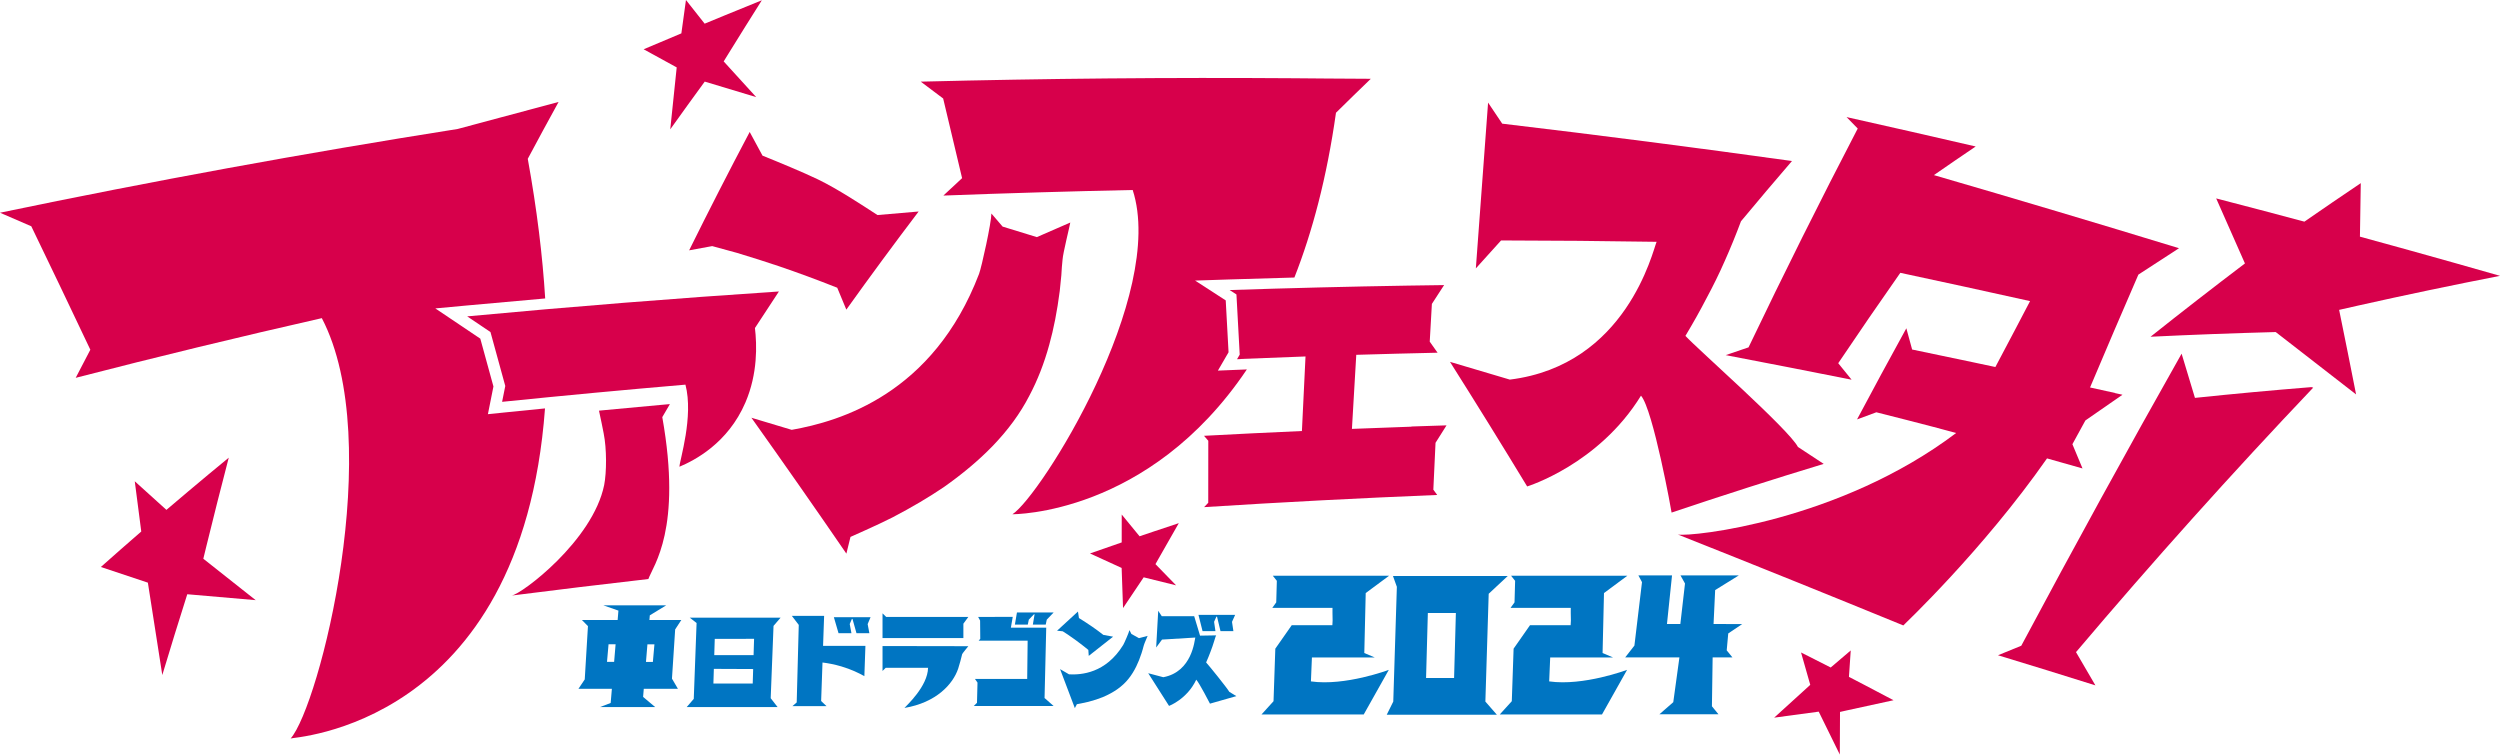 <?xml version="1.0" encoding="UTF-8"?><svg id="_レイヤー_2" xmlns="http://www.w3.org/2000/svg" viewBox="0 0 681.661 205.741"><g id="_レイヤー_2-2"><path d="M282.715,64.654c-3.105-.957-6.216-1.913-9.336-2.868-1.019-1.189-2.038-2.378-3.06-3.569,0,2.492-2.663,14.589-3.362,16.452-12.529,32.766-37.912,40.204-51.087,42.534-3.65-1.1-7.311-2.199-10.989-3.3,8.879,12.473,17.508,24.823,25.897,37.052.373-1.52.744-3.039,1.119-4.56,1.444-.646,2.82-1.261,4.103-1.841,2.611-1.17,5.065-2.328,7.354-3.476,5.218-2.719,9.908-5.489,14.065-8.31,5.06-3.571,9.453-7.259,13.16-11.075,4.257-4.404,7.62-8.986,10.073-13.771,2.233-4.201,4.052-8.84,5.443-13.921,1.206-4.31,2.163-9.197,2.862-14.668.139-1.294.284-2.726.434-4.286.048-.743.094-1.485.143-2.23.065-.679.127-1.358.19-2.037.104-1.757,1.998-9.288,2.108-10.104-3.049,1.316-6.089,2.641-9.121,3.978Z" style="fill:#d7004b;"/><path d="M578.716,107.63c-.689-.153-1.378-.306-2.068-.458.016-.008.03-.013.048-.022-2.271-.501-4.542-1-6.816-1.499,4.348-10.299,8.741-20.556,13.179-30.775,3.678-2.419,7.371-4.818,11.079-7.197-21.909-6.704-44.188-13.352-66.835-19.934,3.782-2.623,7.58-5.225,11.397-7.805-11.658-2.702-23.396-5.375-35.211-8.015,1.018,1.044,2.032,2.082,3.045,3.122-10.217,19.641-20.141,39.533-29.773,59.667-2.081.7-4.159,1.405-6.231,2.115,11.522,2.203,22.966,4.439,34.333,6.704-1.211-1.497-2.426-2.998-3.645-4.501,5.569-8.282,11.212-16.497,16.93-24.643,11.875,2.538,23.667,5.108,35.376,7.713-2.019,3.885-5.67,10.833-9.457,17.97-2.076-.442-4.156-.884-6.24-1.324-5.467-1.158-10.954-2.305-16.459-3.448-.523-1.926-1.046-3.856-1.577-5.789-4.535,8.237-9.017,16.518-13.444,24.85,1.752-.653,3.506-1.301,5.26-1.947.011-.002,15.24,3.831,21.761,5.65-31.802,24.041-71.992,28.336-75.865,27.689,21.003,8.332,41.484,16.596,61.459,24.782-.028-.026,21.617-20.403,39.185-45.546,5.779,1.631,9.678,2.738,9.678,2.738-.913-2.197-1.831-4.403-2.758-6.609,1.178-2.161,2.357-4.321,3.541-6.476,3.357-2.355,6.728-4.692,10.111-7.01Z" style="fill:#d7004b;"/><path d="M643.08,83.296c12.649-2.837,25.51-5.53,38.581-8.083-8.361-2.396-16.654-4.733-24.876-7.019-4.458-1.238-8.896-2.461-13.315-3.667.089-4.867.166-9.73.23-14.59-5.158,3.474-10.282,6.972-15.373,10.498-8.083-2.165-16.102-4.273-24.053-6.333,2.629,5.902,5.247,11.81,7.84,17.73-8.68,6.58-17.262,13.244-25.742,19.986,11.22-.542,22.596-.97,34.135-1.28,7.277,5.623,14.578,11.298,21.913,17.012-1.512-7.693-3.05-15.379-4.623-23.057,1.757-.4,3.522-.801,5.283-1.196Z" style="fill:#d7004b;"/><path d="M598.485,108.49c-1.205-4.022-2.415-8.041-3.637-12.056-14.749,26.114-29.318,52.656-43.718,79.637-2.123.86-4.241,1.727-6.35,2.594,8.767,2.658,17.62,5.394,26.565,8.214-1.76-3.026-3.523-6.048-5.291-9.068,20.926-24.721,42.479-48.749,64.677-72.114-.165-.049-.332-.095-.496-.143-10.741.864-21.323,1.844-31.75,2.935Z" style="fill:#d7004b;"/><path d="M332.078,101.052l2.906-5.002c-.253-4.708-.509-9.42-.77-14.141l-8.353-5.408,9.355-.306c5.89-.194,11.803-.365,17.719-.523,4.887-12.431,8.847-27.245,11.34-44.932,3.147-3.104,6.31-6.19,9.495-9.257-4.015-.032-8.029-.059-12.046-.073-3.007-.03-6.014-.054-9.022-.076-33.711-.24-67.599.069-101.644.928,2.041,1.534,4.081,3.065,6.11,4.593,1.744,7.257,3.465,14.498,5.161,21.721-1.71,1.579-3.41,3.161-5.108,4.748,17.246-.652,34.455-1.159,51.624-1.52,9.288,28.629-25.026,83.375-32.799,88.425.185-.061,37.139.362,63.93-39.501l-7.898.324Z" style="fill:#d7004b;"/><path d="M390.424,82.867c.796-1.234,1.596-2.468,2.396-3.698.312-.478.625-.958.936-1.436-3.273.042-6.548.089-9.823.142-16.185.268-32.408.67-48.658,1.212.619.403,1.24.805,1.86,1.205.302,5.473.6,10.94.89,16.399-.243.42-.489.839-.733,1.258.322-.013.643-.026.962-.038.002-.011.003-.023.003-.032,5.908-.248,11.811-.475,17.71-.683-.327,6.776-.654,13.553-.982,20.329-8.891.39-17.789.827-26.698,1.304.391.452.781.901,1.172,1.355-.004,5.639-.01,11.275-.016,16.911-.377.394-.753.787-1.131,1.183,21.237-1.353,42.431-2.458,63.566-3.321-.352-.479-.706-.958-1.059-1.438.2-4.26.398-8.518.598-12.781.88-1.398,1.76-2.796,2.645-4.19.106-.173.216-.345.323-.517.011-.016.023-.033.034-.05-3.187.098-6.372.201-9.558.311.019.016.039.032.059.045-5.427.187-10.861.388-16.296.607.394-6.729.787-13.462,1.182-20.196,7.396-.219,14.786-.413,22.169-.576-.711-1.003-1.421-2.009-2.135-3.015.195-3.43.388-6.859.585-10.289Z" style="fill:#d7004b;"/><path d="M137.201,112.505l-4.168.428.774-3.874c.246-1.229.49-2.456.735-3.684-1.184-4.339-2.38-8.684-3.58-13.036-1.808-1.217-3.619-2.437-5.436-3.656l-6.83-4.587,8.405-.783c7.17-.668,14.359-1.313,21.553-1.934-.713-11.548-2.235-24.191-4.75-38.076,2.77-5.193,5.57-10.362,8.404-15.505-5.286,1.391-10.561,2.801-15.829,4.235-3.897,1.033-7.791,2.076-11.677,3.131C83.045,41.76,41.426,49.376,0,58.002c2.85,1.234,5.693,2.466,8.531,3.694,5.448,11.272,10.815,22.49,16.101,33.661-1.339,2.548-2.67,5.103-3.992,7.662,22.275-5.749,44.648-11.172,67.113-16.271,17.686,33.916-.745,105.8-8.505,114.612-.147-.355,62.892-2.691,69.356-90-3.807.375-7.61.756-11.403,1.144Z" style="fill:#d7004b;"/><path d="M127.383,86.263c2.125,1.429,4.24,2.854,6.352,4.279,1.352,4.907,2.699,9.808,4.035,14.7-.29,1.44-.579,2.88-.865,4.322,16.687-1.699,33.352-3.263,49.991-4.684,2.279,8.708-1.594,20.659-1.637,22.381,3.971-1.67,13.186-6.304,18.005-17.552,3.362-7.862,3.122-15.684,2.58-20.269,2.164-3.334,4.343-6.655,6.536-9.964-28.248,1.865-56.585,4.127-84.997,6.787Z" style="fill:#d7004b;"/><path d="M164.973,111.816c-.551.051-1.101.104-1.651.156.497,2.142,1.01,4.89,1.28,6.2.847,4.21.816,10.599.134,14.078-3.073,15.156-22.485,29.735-25.23,30.136,12.439-1.584,24.868-3.085,37.282-4.507,1.336-3.737,9.252-13.529,3.794-44.141.692-1.186,1.383-2.371,2.076-3.553-.902.08-1.808.161-2.714.241-4.988.449-9.978.912-14.971,1.39Z" style="fill:#d7004b;"/><path d="M447.439,107.883c3.308,3.785,8.398,31.907,8.343,31.879,13.717-4.622,27.545-9.049,41.476-13.278-2.333-1.538-4.675-3.077-7.028-4.621-2.453-4.774-27.556-26.851-30.677-30.281,2.124-3.541,4.013-6.901,5.658-10.091,1.876-3.465,3.563-6.9,5.056-10.309,1.553-3.465,3.026-7.085,4.436-10.851,4.59-5.52,9.225-10.993,13.902-16.427-26.067-3.638-52.401-7.035-79.004-10.188-1.277-1.911-2.562-3.826-3.852-5.741-1.106,15.083-2.218,30.15-3.337,45.203,2.283-2.551,4.576-5.09,6.88-7.619,14.165.021,28.301.146,42.405.374-1.058,2.48-8.157,33.624-40.017,37.57-5.417-1.614-10.854-3.23-16.32-4.843,7.234,11.447,14.25,22.771,21.044,33.975.008-.01,19.486-5.971,31.035-24.753Z" style="fill:#d7004b;"/><path d="M194.194,67.103c2.367.639,4.626,1.255,6.76,1.849,4.023,1.21,7.824,2.421,11.404,3.626,5.082,1.724,10.406,3.694,15.926,5.875.831,1.993,1.657,3.983,2.48,5.971,6.448-9.015,13.022-17.936,19.716-26.755-3.74.313-7.478.635-11.219.967-4.483-2.902-10.87-7.124-16.206-9.704-4.016-1.943-11.181-4.904-15.146-6.493-1.16-2.148-2.325-4.299-3.494-6.456-5.638,10.667-11.143,21.426-16.513,32.276,2.097-.389,4.195-.774,6.291-1.156Z" style="fill:#d7004b;"/><path d="M207.724.075c-3.368,1.36-6.727,2.731-10.086,4.109-1.837.754-3.672,1.511-5.504,2.272-1.69-2.152-3.391-4.303-5.096-6.457-.419,3.031-.84,6.065-1.253,9.1-3.437,1.438-6.866,2.883-10.286,4.335,3.012,1.65,6.015,3.298,9.013,4.944-.595,5.625-1.183,11.255-1.756,16.888,3.108-4.356,6.245-8.697,9.4-13.018,4.693,1.408,9.37,2.818,14.032,4.229-2.939-3.237-5.897-6.482-8.865-9.733.423-.688.849-1.374,1.271-2.061,3.018-4.887,6.062-9.758,9.129-14.608Z" style="fill:#d7004b;"/><path d="M321.414,142.643c-2.168.717-4.412,1.463-6.726,2.242-1.296.44-2.621.886-3.969,1.341-1.52-1.855-3.143-3.832-4.863-5.93-.004,2.63-.013,5.158-.01,7.604-2.784.957-5.656,1.961-8.642,3.009,3.093,1.413,5.967,2.729,8.626,3.948.134,3.877.257,7.519.382,10.942,1.849-2.781,3.722-5.581,5.628-8.386,3.196.789,6.131,1.518,8.84,2.191-1.729-1.778-3.596-3.697-5.626-5.785.253-.448.502-.896.758-1.348,1.822-3.239,3.692-6.515,5.602-9.828Z" style="fill:#d7004b;"/><path d="M516.293,190.928c-2.615-1.387-5.234-2.769-7.85-4.133-1.435-.748-2.867-1.492-4.302-2.235.166-2.397.326-4.797.488-7.207-1.818,1.548-3.64,3.099-5.461,4.649-2.693-1.377-5.39-2.74-8.089-4.095.841,2.95,1.682,5.891,2.515,8.826-3.283,2.984-6.562,5.965-9.843,8.948,4.048-.571,8.097-1.12,12.148-1.645,1.921,3.909,3.834,7.809,5.749,11.704.019-3.857.04-7.729.057-11.622.599-.133,1.195-.267,1.794-.405,4.265-.949,8.53-1.879,12.794-2.787Z" style="fill:#d7004b;"/><path d="M62.373,124.792c-3.696,3.036-7.371,6.093-11.023,9.17-1.998,1.68-3.991,3.368-5.974,5.061-2.862-2.592-5.736-5.19-8.63-7.795.59,4.564,1.18,9.131,1.772,13.694-3.696,3.206-7.37,6.429-11.018,9.676,4.292,1.426,8.566,2.85,12.82,4.272,1.309,8.4,2.62,16.796,3.934,25.186,2.214-7.371,4.483-14.715,6.807-22.028,6.239.528,12.457,1.066,18.653,1.613-4.718-3.749-9.477-7.515-14.277-11.293.274-1.135.553-2.271.83-3.406,1.98-8.079,4.015-16.13,6.106-24.151Z" style="fill:#d7004b;"/><path d="M379.814,157.057h31.285l-5.185,4.843-.906,29.391,3.13,3.585h-30.022l1.779-3.585.979-31.285-1.06-2.95ZM396.478,184.874l.488-17.729h-7.642l-.486,17.728h7.64Z" style="fill:#0075c2;"/><path d="M378.748,156.986l-6.367,4.717-.385,16.352,2.867,1.216h-17.149l-.273,6.521c9.329,1.331,21.236-3.147,21.236-3.147l-6.836,12.162h-27.876l3.279-3.614.488-14.327,4.475-6.398h11.08l.067-1.287-.036-2.106.003-1.329h-16.42l1.082-1.502.163-5.879-1.095-1.377h31.696Z" style="fill:#0075c2;"/><path d="M443.717,156.986l-6.366,4.717-.386,16.352,2.867,1.213h-17.149l-.277,6.523c9.334,1.329,21.24-3.147,21.24-3.147l-6.837,12.162h-27.876l3.279-3.614.492-14.327,4.472-6.396h11.08l.069-1.289-.039-2.106.006-1.329h-16.423l1.086-1.502.162-5.878-1.099-1.378h31.698Z" style="fill:#0075c2;"/><path d="M467.223,170.145l7.815.016-3.808,2.557-.417,4.609,1.555,1.919h-5.393l-.194,13.334,1.773,2.167h-16.083l3.77-3.289,1.676-12.212h-14.784l2.51-3.217,2.069-17.3-.99-1.844h9.177l-1.38,13.261h3.648l1.268-11.045-1.233-2.215h15.916l-6.458,4.006-.438,9.254Z" style="fill:#0075c2;"/><path d="M210.911,170.662l1.93-2.249h-24.778l1.871,1.456-.77,20.691-1.925,2.233h24.78l-1.879-2.418.772-19.713ZM205.611,174.184l-.138,4.454h-10.719l.133-4.437,10.724-.017ZM194.518,186.371l.122-3.995,10.72.047-.121,3.956-10.721-.008Z" style="fill:#0075c2;"/><path d="M184.091,171.624l1.681-2.574h-8.7l.106-1.268,4.458-2.721h-17.109l4.094,1.431-.213,2.558h-9.752l1.656,1.669-.874,14.532-1.715,2.553h9.113l-.327,3.869-2.911,1.118h15.046l-3.292-2.767.182-2.221h9.305l-1.618-2.763.871-13.418ZM165.509,180.462l.42-4.791,1.923.004-.4,4.791-1.942-.003ZM178.017,180.484l-1.882-.004.394-4.791,1.911.003-.424,4.792Z" style="fill:#0075c2;"/><path d="M310.55,174.002l-2.059-1.147-.529-1.045c-.133.638-1.424,3.596-1.695,4.035-4.772,7.75-11.437,8.19-14.772,8.024l-2.45-1.425,4.025,10.632.553-1.065c.395-.074.774-.145,1.127-.214.718-.138,1.391-.285,2.027-.44,1.447-.377,2.762-.808,3.95-1.288,1.446-.619,2.731-1.314,3.849-2.089,1.281-.894,2.348-1.89,3.198-2.989.767-.965,1.451-2.065,2.052-3.301.516-1.05,1-2.261,1.448-3.636.102-.327.21-.688.326-1.084.048-.189.1-.377.15-.566.05-.171.098-.344.15-.515.116-.45.951-2.306,1.019-2.511l-2.37.627Z" style="fill:#0075c2;"/><path d="M291.174,173.037c.832.569,1.612,1.121,2.343,1.657,1.039.764,2.121,1.607,3.236,2.517l.109,1.624,6.641-5.237-2.665-.489c-.946-.743-1.94-1.48-2.993-2.208-1.132-.782-2.352-1.578-3.652-2.383l-.272-1.777-5.694,5.227,1.545.161c.489.317.962.618,1.403.908Z" style="fill:#0075c2;"/><path d="M240.633,181.117v1.829l.868-.859,11.549-.005c-.083,5.063-5.92,10.338-6.439,10.95,8.755-1.476,13.239-6.546,14.646-10.704.3-.884.924-3.175,1.092-3.968.044-.17,1.681-2.166,1.681-2.166l-23.396-.042v4.965Z" style="fill:#0075c2;"/><polygon points="262.68 170.056 264.029 168.218 241.636 168.218 240.633 167.237 240.633 173.981 262.68 173.981 262.68 170.056" style="fill:#0075c2;"/><path d="M224.708,167.933h-8.797l1.881,2.458-.559,21.136-1.164,1.005h9.282l-1.456-1.39.371-10.502c1.507.186,3.257.51,5.148,1.069,2.657.79,4.752,1.796,6.267,2.659l.289-8.271h-11.547l.285-8.163Z" style="fill:#0075c2;"/><path d="M237.37,168.295h-10.002l1.27,4.354h3.517l-.442-2.402-.029-.077.583-1.379c.059-.017.115-.03.173-.046l1.091,3.904h3.517l-.469-2.48.791-1.874Z" style="fill:#0075c2;"/><path d="M280.518,168.96l1.382-1.444c.064-.014.131-.029.197-.046l-.479,2.845h3.515l.281-1.355,1.873-1.959h-10.003l-.56,3.314h3.516l.278-1.355Z" style="fill:#0075c2;"/><polygon points="284.811 190.4 285.27 171.141 275.629 171.141 276.14 168.195 266.704 168.218 267.24 169.205 267.283 174.179 266.852 174.68 280.202 174.68 280.081 185.127 265.841 185.127 266.529 186.122 266.39 191.634 265.495 192.509 283.144 192.509 285.474 192.509 287.286 192.509 284.85 190.349 284.811 190.4" style="fill:#0075c2;"/><path d="M331.407,172.092l-.354-2.451-.021-.08.629-1.406c.058-.018.116-.031.176-.045l.95,3.982h3.517l-.38-2.531.855-1.912h-10l1.115,4.443h3.514Z" style="fill:#0075c2;"/><path d="M335.2,188.648c-.793-1.302-5.53-7.148-6.332-8.022.452-1.016.846-1.981,1.184-2.896.389-.995.726-1.98,1.019-2.955.196-.651.386-1.321.546-1.533l-4.409.076-1.599-5.309h-8.845l-.962-1.463-.559,10.008,1.598-2.162,9.075-.553c-.219.69-.804,9.325-8.73,10.815l-4.11-1.093,5.679,8.916s4.899-1.812,7.422-7.155c.882.976,3.737,6.541,3.737,6.541l7.197-2.051-1.911-1.163Z" style="fill:#0075c2;"/></g></svg>